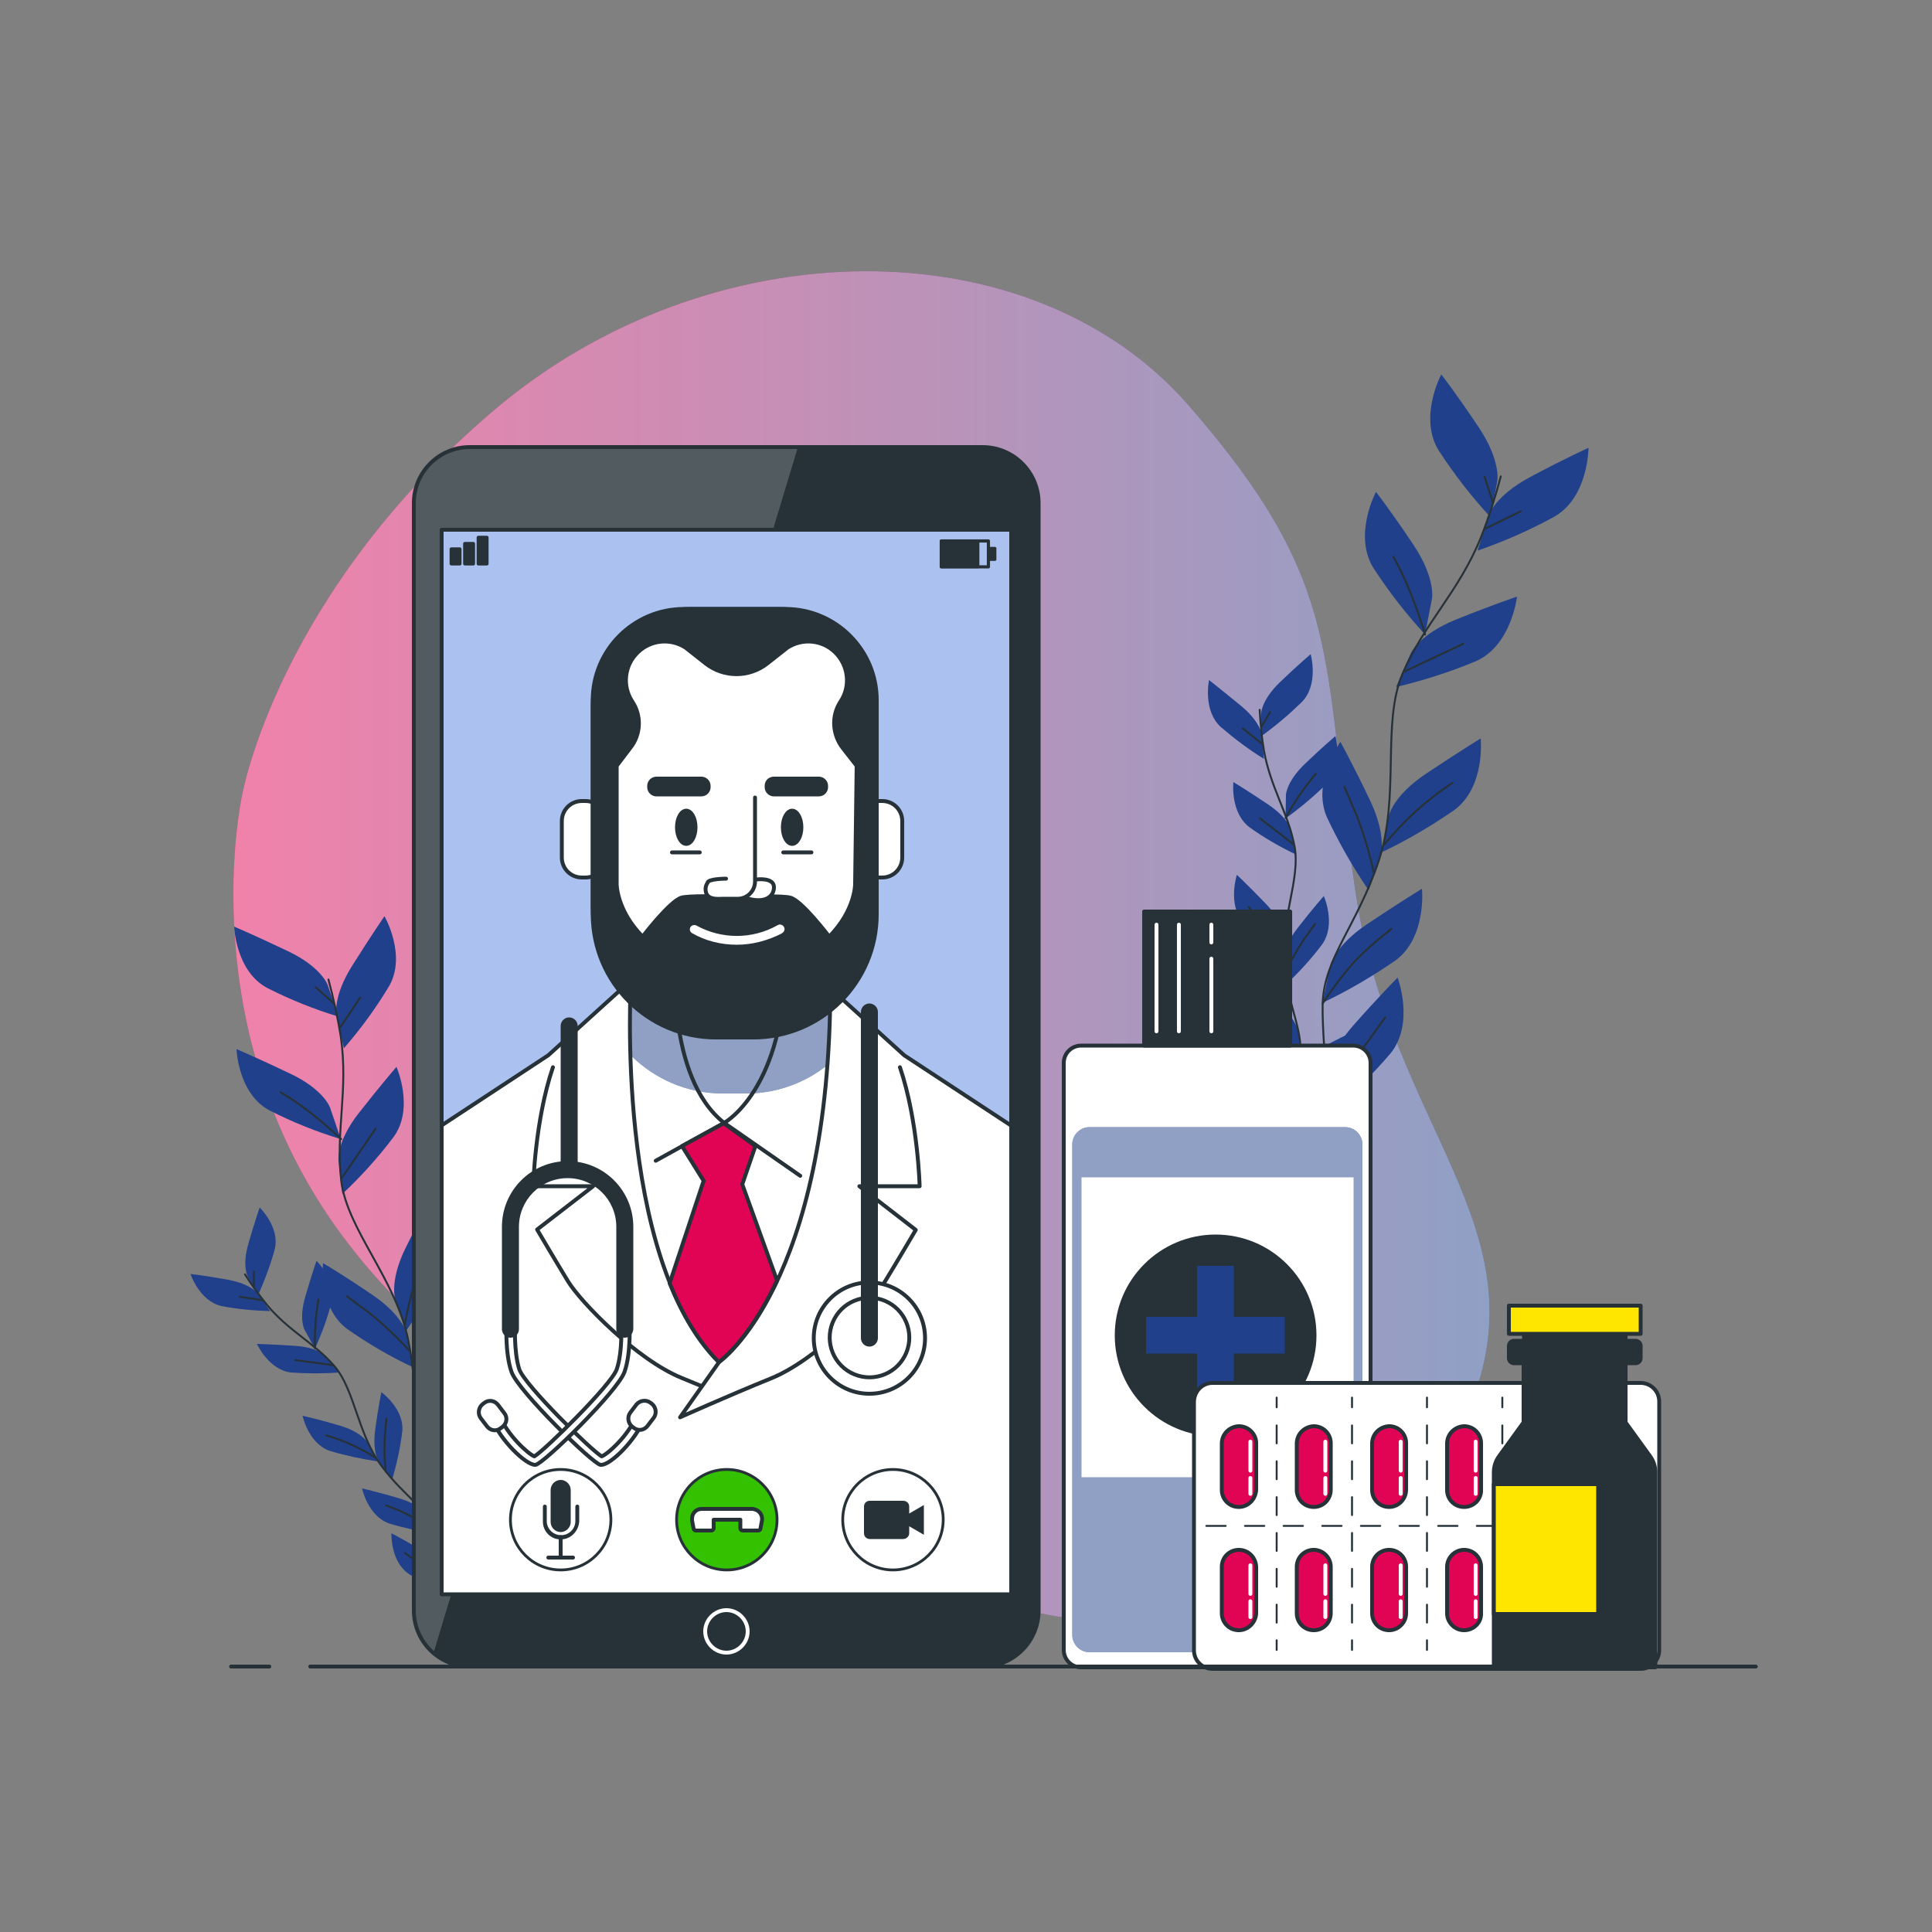 <svg xmlns="http://www.w3.org/2000/svg" xmlns:xlink="http://www.w3.org/1999/xlink" id="Layer_1" x="0px" y="0px" viewBox="0 0 500 500" style="enable-background:new 0 0 500 500;" xml:space="preserve"><rect x="0" y="0" width="500" height="500" fill="#808080" stroke="none"/> <g id="freepik--background-simple--inject-208"> <linearGradient id="SVGID_1_" gradientUnits="userSpaceOnUse" x1="60.407" y1="245.192" x2="385.562" y2="245.192"> <stop offset="0" style="stop-color:#E10454"></stop> <stop offset="1" style="stop-color:#20408B"></stop> </linearGradient> <path style="fill:url(#SVGID_1_);" d="M62.7,205.6c0,0-13.8,61,26.1,114.5s109.1,74.6,164.8,93.2s107.5-2.1,126.7-48.9 s-20.4-72.3-29.5-133.6s-2.3-78.9-43.1-125.8s-124-46.3-179.9,1.2S62.7,205.6,62.7,205.6z"></path> <path style="opacity:0.5;fill:#FFFFFF;enable-background:new ;" d="M62.7,205.6c0,0-13.8,61,26.1,114.5s109.1,74.6,164.8,93.2 s107.5-2.1,126.7-48.9s-20.4-72.3-29.5-133.6s-2.3-78.9-43.1-125.8s-124-46.3-179.9,1.2S62.7,205.6,62.7,205.6z"></path> </g> <g id="freepik--Plants--inject-208"> <path style="fill:#20408B;" d="M387.5,124.5c0,0,1-5.2-4.8-13.9S373,96.9,373,96.9s-6,11.2-0.6,19.8c4,6.1,8.4,11.8,13.3,17.1 L387.5,124.5z"></path> <path style="fill:#20408B;" d="M370.6,154.9c0,0,1-5.2-4.8-13.9s-9.7-13.7-9.7-13.7s-6,11.2-0.6,19.8c4,6.1,8.4,11.8,13.3,17.1 L370.6,154.9z"></path> <path style="fill:#20408B;" d="M385.3,133.3c0,0,1.6-5,10.8-9.9s15-7.5,15-7.5s0,12.7-8.8,17.8c-6.4,3.5-13,6.4-19.9,8.8 L385.3,133.3z"></path> <path style="fill:#20408B;" d="M365.1,169.1c0,0,2.1-4.9,11.8-8.8s15.7-5.9,15.7-5.9s-1.4,12.6-10.6,16.7c-6.7,2.8-13.6,5-20.7,6.7 L365.1,169.1z"></path> <path style="fill:#20408B;" d="M359.4,211.2c0,0,1-5.2,9.7-11s14.1-9.1,14.1-9.1s1.3,12.6-6.9,18.6c-6,4.1-12.2,7.8-18.8,10.9 L359.4,211.2z"></path> <path style="fill:#20408B;" d="M357.3,221.4c0,0,1.7-5-2.8-14.4s-7.6-15-7.6-15s-7.5,10.3-3.5,19.5c3.1,6.6,6.7,12.9,10.8,18.9 L357.3,221.4z"></path> <path style="fill:#20408B;" d="M344.2,250.1c0,0,1-5.2,9.7-11S368,230,368,230s1.3,12.6-6.9,18.6c-6,4.1-12.2,7.8-18.8,10.9 L344.2,250.1z"></path> <path style="fill:#20408B;" d="M343.7,278.4c0,0-0.3-5.3,6.6-13.1s11.4-12.3,11.4-12.3s4.5,11.9-1.9,19.7 c-4.7,5.5-9.9,10.6-15.5,15.3L343.7,278.4z"></path> <path style="fill:none;stroke:#263238;stroke-width:0.5;stroke-linecap:round;stroke-linejoin:round;" d="M388.4,123.3 c-1.4,5.3-3.1,10.6-5.1,15.7c-5.8,14.3-14.8,22.4-20.3,35.3s-0.6,31.7-6.2,48.5s-14.1,25-14.5,36.9c-0.3,11.9,3.7,44.9,3.7,44.9"></path> <line style="fill:none;stroke:#263238;stroke-width:0.5;stroke-linecap:round;stroke-linejoin:round;" x1="384.6" y1="136.7" x2="393.6" y2="132.3"></line> <line style="fill:none;stroke:#263238;stroke-width:0.5;stroke-linecap:round;stroke-linejoin:round;" x1="386.3" y1="129.9" x2="384.2" y2="123.4"></line> <path style="fill:none;stroke:#263238;stroke-width:0.5;stroke-linecap:round;stroke-linejoin:round;" d="M363.5,173.8 c0,0,7.5-3.6,15.2-7.2"></path> <path style="fill:none;stroke:#263238;stroke-width:0.5;stroke-linecap:round;stroke-linejoin:round;" d="M368.8,164.2 c0,0-3.4-11.8-8.2-20.1"></path> <path style="fill:none;stroke:#263238;stroke-width:0.5;stroke-linecap:round;stroke-linejoin:round;" d="M358.2,218.6 c5.1-6.2,11-11.6,17.7-16"></path> <path style="fill:none;stroke:#263238;stroke-width:0.5;stroke-linecap:round;stroke-linejoin:round;" d="M355.5,225.7 c-1.1-5.1-2.6-10-4.5-14.9c-2.7-6.4-3.1-7.2-3.1-7.2"></path> <path style="fill:none;stroke:#263238;stroke-width:0.5;stroke-linecap:round;stroke-linejoin:round;" d="M342.3,259.7 c2.5-3.8,5.2-7.4,8.2-10.8c3-3.1,6.2-5.9,9.6-8.5"></path> <path style="fill:none;stroke:#263238;stroke-width:0.5;stroke-linecap:round;stroke-linejoin:round;" d="M344.3,287.9 c0.4-4,1.8-7.8,4.2-11.1c3.8-4.8,8.2-11,10-13.5"></path> <path style="fill:#20408B;" d="M326.4,184.5c0,0,0.1-3.4,4.9-8s7.9-7.2,7.9-7.2s2.2,7.8-2.3,12.4c-3.3,3.2-6.8,6.2-10.6,8.9 L326.4,184.5z"></path> <path style="fill:#20408B;" d="M332.8,205.7c0,0,0.1-3.4,4.9-8s7.9-7.2,7.9-7.2s2.2,7.8-2.3,12.4c-3.3,3.2-6.8,6.2-10.6,8.9 L332.8,205.7z"></path> <path style="fill:#20408B;" d="M326.6,190.3c0,0-0.3-3.4-5.4-7.6s-8.3-6.7-8.3-6.7s-1.7,7.9,3.1,12.2c3.5,3,7.2,5.8,11.1,8.2 L326.6,190.3z"></path> <path style="fill:#20408B;" d="M334.3,215.2c0,0-0.6-3.3-6.1-7s-9-5.8-9-5.8s-0.9,8,4.3,11.8c3.8,2.7,7.8,5,12,7L334.3,215.2z"></path> <path style="fill:#20408B;" d="M332.2,242.2c0,0,0.1-3.4-4.5-8.2s-7.6-7.6-7.6-7.6s-2.5,7.7,1.7,12.5c3.1,3.4,6.6,6.5,10.2,9.3 L332.2,242.2z"></path> <path style="fill:#20408B;" d="M332.1,248.8c0,0-0.4-3.3,3.7-8.6s6.8-8.3,6.8-8.3s3.3,7.4-0.5,12.6c-2.8,3.7-5.9,7.1-9.3,10.3 L332.1,248.8z"></path> <path style="fill:#20408B;" d="M336.1,276.9c0,0,1-3.2,6.9-6.3s9.6-4.7,9.6-4.7s-0.1,8.1-5.7,11.2c-4.1,2.2-8.3,4-12.7,5.5 L336.1,276.9z"></path> <path style="fill:#20408B;" d="M336.3,268.5c0,0,0.1-3.4-4.5-8.2s-7.6-7.6-7.6-7.6s-2.5,7.7,1.8,12.5c3.1,3.4,6.6,6.5,10.2,9.3 L336.3,268.5z"></path> <path style="fill:#20408B;" d="M332.8,286.2c0,0,0.9-3.2-2.3-9s-5.4-9.2-5.4-9.2s-4.4,6.8-1.5,12.5c2.2,4.1,4.7,8,7.5,11.6 L332.8,286.2z"></path> <path style="fill:none;stroke:#263238;stroke-width:0.5;stroke-linecap:round;stroke-linejoin:round;" d="M326,183.7 c0.2,3.5,0.5,7,1.1,10.5c1.7,9.6,6.2,16,7.9,24.7s-3.9,19.8-2.7,31s5.4,17.5,4,24.9s-8.3,27.4-8.3,27.4"></path> <line style="fill:none;stroke:#263238;stroke-width:0.5;stroke-linecap:round;stroke-linejoin:round;" x1="326.6" y1="192.5" x2="321.6" y2="188.5"></line> <line style="fill:none;stroke:#263238;stroke-width:0.5;stroke-linecap:round;stroke-linejoin:round;" x1="326.5" y1="188" x2="328.7" y2="184.3"></line> <path style="fill:none;stroke:#263238;stroke-width:0.5;stroke-linecap:round;stroke-linejoin:round;" d="M334.6,218.4 c0,0-4.2-3.3-8.5-6.6"></path> <path style="fill:none;stroke:#263238;stroke-width:0.5;stroke-linecap:round;stroke-linejoin:round;" d="M332.7,211.7 c2.2-4,4.8-7.9,7.8-11.4"></path> <path style="fill:none;stroke:#263238;stroke-width:0.5;stroke-linecap:round;stroke-linejoin:round;" d="M331.9,247 c-2.3-4.5-5.3-8.7-8.8-12.3"></path> <path style="fill:none;stroke:#263238;stroke-width:0.5;stroke-linecap:round;stroke-linejoin:round;" d="M332.6,251.8 c1.4-3,3-5.9,4.8-8.6c2.6-3.6,2.9-4.1,2.9-4.1"></path> <path style="fill:none;stroke:#263238;stroke-width:0.5;stroke-linecap:round;stroke-linejoin:round;" d="M334.9,280.3 c2.2-1.9,4.7-3.5,7.2-5c1.6-0.7,3.1-1.6,4.5-2.6"></path> <path style="fill:none;stroke:#263238;stroke-width:0.5;stroke-linecap:round;stroke-linejoin:round;" d="M336.2,274.7 c-1-2.7-2.2-5.3-3.6-7.8c-1.4-2.3-3-4.5-4.8-6.6"></path> <path style="fill:none;stroke:#263238;stroke-width:0.5;stroke-linecap:round;stroke-linejoin:round;" d="M331.1,292 c0.3-2.5-0.1-5.1-1.1-7.5c-1.7-3.5-3.6-8-4.4-9.8"></path> <path style="fill:#20408B;" d="M84.8,254.9c0,0-1.6-4.6-10.2-8.7s-14-6.4-14-6.4s0.4,11.6,8.6,15.9c5.9,3,12.1,5.5,18.4,7.4 L84.8,254.9z"></path> <path style="fill:#20408B;" d="M85.4,286.6c0,0-1.6-4.6-10.2-8.7s-14-6.4-14-6.4s0.4,11.6,8.6,15.9c5.9,3,12.1,5.5,18.4,7.4 L85.4,286.6z"></path> <path style="fill:#20408B;" d="M87.1,262.8c0,0-1.1-4.7,4-12.8s8.4-12.9,8.4-12.9s5.8,10.1,1.2,18.1c-3.4,5.7-7.3,11-11.7,16.1 L87.1,262.8z"></path> <path style="fill:#20408B;" d="M87.6,300.3c0,0-0.6-4.8,5.3-12.3s9.7-11.9,9.7-11.9s4.7,10.6-0.7,18.1c-4,5.3-8.4,10.2-13.3,14.8 L87.6,300.3z"></path> <path style="fill:#20408B;" d="M102.3,336.3c0,0-1.6-4.6,2.6-13.2s7-13.7,7-13.7s6.8,9.4,3.1,17.8c-2.8,6-6.1,11.8-9.9,17.2 L102.3,336.3z"></path> <path style="fill:#20408B;" d="M105.3,345.3c0,0-0.9-4.7-8.8-10.1s-12.9-8.3-12.9-8.3s-1.2,11.5,6.2,17c5.4,3.8,11.2,7.2,17.2,10 L105.3,345.3z"></path> <path style="fill:#20408B;" d="M108.2,374c0,0-1.6-4.6,2.6-13.2s7-13.7,7-13.7s6.8,9.4,3.1,17.8c-2.8,6-6.1,11.8-9.9,17.2 L108.2,374z"></path> <path style="fill:#20408B;" d="M120.8,396.6c0,0-2.7-4-0.8-13.4s3.3-15,3.3-15s9,7.4,7.5,16.5c-1.2,6.5-2.9,12.9-5.2,19.2 L120.8,396.6z"></path> <path style="fill:none;stroke:#263238;stroke-width:0.5;stroke-linecap:round;stroke-linejoin:round;" d="M85,253.5 c1.3,4.9,2.4,9.8,3.2,14.8c2,13.9-1.4,24.5,0.1,37.2s14,25.3,17.3,41.1s0.3,26.3,5.5,35.8s23.5,33.8,23.5,33.8"></path> <line style="fill:none;stroke:#263238;stroke-width:0.5;stroke-linecap:round;stroke-linejoin:round;" x1="88.1" y1="265.8" x2="93.2" y2="258.2"></line> <line style="fill:none;stroke:#263238;stroke-width:0.5;stroke-linecap:round;stroke-linejoin:round;" x1="86.3" y1="259.6" x2="81.7" y2="255.5"></line> <path style="fill:none;stroke:#263238;stroke-width:0.5;stroke-linecap:round;stroke-linejoin:round;" d="M88.5,304.8 c0,0,4.3-6.3,8.7-12.7"></path> <path style="fill:none;stroke:#263238;stroke-width:0.5;stroke-linecap:round;stroke-linejoin:round;" d="M88.3,294.8 c0,0-8.1-7.8-15.7-12.1"></path> <path style="fill:none;stroke:#263238;stroke-width:0.5;stroke-linecap:round;stroke-linejoin:round;" d="M104.8,342.7 c1.2-7.2,3.4-14.2,6.6-20.8"></path> <path style="fill:none;stroke:#263238;stroke-width:0.5;stroke-linecap:round;stroke-linejoin:round;" d="M105.9,349.5 c-3.2-3.5-6.6-6.7-10.3-9.7c-5.1-3.8-5.8-4.3-5.8-4.3"></path> <path style="fill:none;stroke:#263238;stroke-width:0.5;stroke-linecap:round;stroke-linejoin:round;" d="M111.1,382.4 c0.2-4.1,0.7-8.2,1.6-12.3c0.9-3.8,2.2-7.5,3.7-11.1"></path> <path style="fill:none;stroke:#263238;stroke-width:0.5;stroke-linecap:round;stroke-linejoin:round;" d="M125.7,403.8 c-1.5-3.3-2.1-7-1.8-10.7c0.8-5.5,1.4-12.5,1.7-15.3"></path> <path style="fill:#20408B;" d="M64.1,330.3c0,0-1.5-2.7,0.2-8.5c1.7-5.9,2.9-9.3,2.9-9.3s5.3,5.1,3.9,10.8c-1.1,4.1-2.6,8-4.3,11.9 L64.1,330.3z"></path> <path style="fill:#20408B;" d="M78.8,344.1c0,0-1.5-2.7,0.2-8.5s2.9-9.3,2.9-9.3s5.3,5.1,3.9,10.8c-1.1,4.1-2.5,8-4.3,11.9 L78.8,344.1z"></path> <path style="fill:#20408B;" d="M66.8,334.8c0,0-1.8-2.5-7.8-3.6s-9.7-1.5-9.7-1.5s2.3,7,8,8.3c4.1,0.8,8.3,1.2,12.6,1.3L66.8,334.8 z"></path> <path style="fill:#20408B;" d="M84.4,351c0,0-2-2.3-8.1-2.7s-9.8-0.5-9.8-0.5s3,6.7,8.8,7.4c4.2,0.3,8.4,0.3,12.6,0L84.4,351z"></path> <path style="fill:#20408B;" d="M95.1,373.3c0,0-1.5-2.7-7.3-4.4s-9.5-2.5-9.5-2.5s1.5,7.2,7.1,9.1c4,1.2,8.2,2.1,12.3,2.7 L95.1,373.3z"></path> <path style="fill:#20408B;" d="M98.1,378.5c0,0-1.8-2.5-1-8.5s1.6-9.7,1.6-9.7s6,4.3,5.4,10.2c-0.5,4.2-1.4,8.3-2.6,12.4 L98.1,378.5z"></path> <path style="fill:#20408B;" d="M114.1,398.8c0,0-0.7-3,2.6-8.1s5.4-8.1,5.4-8.1s3.6,6.4,0.7,11.5c-2.2,3.6-4.7,7-7.5,10.2 L114.1,398.8z"></path> <path style="fill:#20408B;" d="M110.4,392.1c0,0-1.5-2.7-7.3-4.4s-9.4-2.5-9.4-2.5s1.5,7.2,7.1,9.1c4,1.2,8.2,2.1,12.3,2.7 L110.4,392.1z"></path> <path style="fill:#20408B;" d="M115.8,407.7c0,0-0.8-3-6-6.1s-8.5-4.8-8.5-4.8s-0.3,7.4,4.6,10.6c3.6,2.2,7.4,4.1,11.3,5.7 L115.8,407.7z"></path> <path style="fill:none;stroke:#263238;stroke-width:0.5;stroke-linecap:round;stroke-linejoin:round;" d="M63.4,329.8 c1.7,2.7,3.6,5.3,5.6,7.8c5.7,6.9,12.2,9.8,17.5,15.9s6,17.4,12.1,25.7s12.3,11.3,14.6,17.8s6,25.5,6,25.5"></path> <line style="fill:none;stroke:#263238;stroke-width:0.5;stroke-linecap:round;stroke-linejoin:round;" x1="67.9" y1="336.5" x2="62.1" y2="335.6"></line> <line style="fill:none;stroke:#263238;stroke-width:0.5;stroke-linecap:round;stroke-linejoin:round;" x1="65.7" y1="333" x2="65.7" y2="329.1"></line> <path style="fill:none;stroke:#263238;stroke-width:0.5;stroke-linecap:round;stroke-linejoin:round;" d="M86.1,353.3 c0,0-4.8-0.7-9.7-1.3"></path> <path style="fill:none;stroke:#263238;stroke-width:0.5;stroke-linecap:round;stroke-linejoin:round;" d="M81.5,348.9 c-0.1-4.2,0.2-8.4,0.9-12.6"></path> <path style="fill:none;stroke:#263238;stroke-width:0.5;stroke-linecap:round;stroke-linejoin:round;" d="M97.1,377.2 c-3.9-2.5-8.2-4.4-12.6-5.7"></path> <path style="fill:none;stroke:#263238;stroke-width:0.5;stroke-linecap:round;stroke-linejoin:round;" d="M99.8,380.6 c-0.3-3-0.4-6-0.2-9c0.4-4,0.4-4.5,0.4-4.5"></path> <path style="fill:none;stroke:#263238;stroke-width:0.5;stroke-linecap:round;stroke-linejoin:round;" d="M114.7,402.1 c0.9-2.5,2-4.9,3.3-7.3c0.9-1.3,1.7-2.7,2.4-4.2"></path> <path style="fill:none;stroke:#263238;stroke-width:0.5;stroke-linecap:round;stroke-linejoin:round;" d="M113.2,397.1 c-2-1.7-4.2-3.2-6.5-4.5c-2.2-1.2-4.5-2.2-6.8-3"></path> <path style="fill:none;stroke:#263238;stroke-width:0.5;stroke-linecap:round;stroke-linejoin:round;" d="M117.1,413 c-0.9-2.2-2.4-4-4.3-5.4c-2.9-2-6.5-4.6-8-5.7"></path> </g> <g id="freepik--Bottle--inject-208"> <path style="fill:#FFFFFF;stroke:#263238;stroke-width:1.01;stroke-linecap:round;stroke-linejoin:round;" d="M279.8,270.6h70.4 c2.5,0,4.5,2,4.5,4.5V427c0,2.5-2,4.5-4.5,4.5h-70.4c-2.5,0-4.5-2-4.5-4.5V275.1C275.3,272.6,277.3,270.6,279.8,270.6z"></path> <path style="fill:#20408B;" d="M282,291.7h66.1c2.5,0,4.5,2,4.5,4.5v126.9c0,2.5-2,4.5-4.5,4.5H282c-2.5,0-4.5-2-4.5-4.5V296.2 C277.5,293.7,279.5,291.7,282,291.7z"></path> <path style="opacity:0.5;fill:#FFFFFF;enable-background:new ;" d="M282,291.7h66.1c2.5,0,4.5,2,4.5,4.5v126.9 c0,2.5-2,4.5-4.5,4.5H282c-2.5,0-4.5-2-4.5-4.5V296.2C277.5,293.7,279.5,291.7,282,291.7z"></path> <rect x="296.1" y="235.9" style="fill:#263238;stroke:#263238;stroke-width:1.01;stroke-linecap:round;stroke-linejoin:round;" width="37.8" height="34.7"></rect> <line style="fill:none;stroke:#FFFFFF;stroke-width:1.01;stroke-linecap:round;stroke-linejoin:round;" x1="299.3" y1="239.3" x2="299.3" y2="266.9"></line> <line style="fill:none;stroke:#FFFFFF;stroke-width:1.01;stroke-linecap:round;stroke-linejoin:round;" x1="305.1" y1="239.3" x2="305.1" y2="266.9"></line> <line style="fill:none;stroke:#FFFFFF;stroke-width:1.01;stroke-linecap:round;stroke-linejoin:round;" x1="313.5" y1="248.1" x2="313.5" y2="266.9"></line> <line style="fill:none;stroke:#FFFFFF;stroke-width:1.01;stroke-linecap:round;stroke-linejoin:round;" x1="313.5" y1="239.3" x2="313.5" y2="243.9"></line> <rect x="279.9" y="304.7" style="fill:#FFFFFF;" width="70.4" height="77.6"></rect> <circle style="fill:#263238;" cx="314.6" cy="345.6" r="26.1"></circle> <rect x="309.8" y="327.6" style="fill:#20408B;" width="9.5" height="35.9"></rect> <rect x="296.6" y="340.8" style="fill:#20408B;" width="35.9" height="9.5"></rect> </g> <g id="freepik--Pills--inject-208"> <path style="fill:#FFFFFF;stroke:#263238;stroke-linecap:round;stroke-linejoin:round;" d="M313.8,357.9h110.8 c2.6,0,4.8,2.1,4.8,4.8v64.4c0,2.6-2.1,4.8-4.8,4.8H313.8c-2.6,0-4.8-2.1-4.8-4.8v-64.4C309.1,360,311.2,357.9,313.8,357.9z"></path> <path style="fill:#E10454;stroke:#263238;stroke-width:1.01;stroke-linecap:round;stroke-linejoin:round;" d="M320.6,390L320.6,390 c-2.5,0-4.4-2-4.4-4.4l0,0v-12c0-2.5,2-4.4,4.4-4.5c0,0,0,0,0,0l0,0c2.5,0,4.5,2,4.5,4.4v0v12C325,388,323,390,320.6,390 C320.6,390,320.6,390,320.6,390z"></path> <line style="fill:none;stroke:#FFFFFF;stroke-width:1.01;stroke-linecap:round;stroke-linejoin:round;" x1="323.6" y1="373.1" x2="323.6" y2="380.6"></line> <line style="fill:none;stroke:#FFFFFF;stroke-width:1.01;stroke-linecap:round;stroke-linejoin:round;" x1="323.6" y1="382.5" x2="323.6" y2="386.6"></line> <path style="fill:#E10454;stroke:#263238;stroke-width:1.01;stroke-linecap:round;stroke-linejoin:round;" d="M340,390L340,390 c-2.5,0-4.4-2-4.4-4.4l0,0v-12c0-2.5,2-4.4,4.4-4.5c0,0,0,0,0,0l0,0c2.5,0,4.4,2,4.4,4.4c0,0,0,0,0,0v12 C344.4,388,342.5,390,340,390L340,390z"></path> <line style="fill:none;stroke:#FFFFFF;stroke-width:1.01;stroke-linecap:round;stroke-linejoin:round;" x1="343" y1="373.1" x2="343" y2="380.6"></line> <line style="fill:none;stroke:#FFFFFF;stroke-width:1.01;stroke-linecap:round;stroke-linejoin:round;" x1="343" y1="382.5" x2="343" y2="386.6"></line> <path style="fill:#E10454;stroke:#263238;stroke-width:1.01;stroke-linecap:round;stroke-linejoin:round;" d="M359.5,390L359.5,390 c-2.5,0-4.4-2-4.4-4.4l0,0v-12c0-2.5,2-4.4,4.4-4.5c0,0,0,0,0,0l0,0c2.5,0,4.4,2,4.4,4.4c0,0,0,0,0,0v12 C363.9,388,361.9,390,359.5,390L359.5,390z"></path> <line style="fill:none;stroke:#FFFFFF;stroke-width:1.01;stroke-linecap:round;stroke-linejoin:round;" x1="362.5" y1="373.1" x2="362.5" y2="380.6"></line> <line style="fill:none;stroke:#FFFFFF;stroke-width:1.01;stroke-linecap:round;stroke-linejoin:round;" x1="362.5" y1="382.5" x2="362.5" y2="386.6"></line> <path style="fill:#E10454;stroke:#263238;stroke-width:1.01;stroke-linecap:round;stroke-linejoin:round;" d="M378.9,390L378.9,390 c-2.5,0-4.4-2-4.4-4.4l0,0v-12c0-2.5,2-4.4,4.4-4.5c0,0,0,0,0,0l0,0c2.5,0,4.4,2,4.4,4.4c0,0,0,0,0,0v12 C383.4,388,381.4,390,378.9,390L378.9,390z"></path> <line style="fill:none;stroke:#FFFFFF;stroke-width:1.01;stroke-linecap:round;stroke-linejoin:round;" x1="381.9" y1="373.1" x2="381.9" y2="380.6"></line> <line style="fill:none;stroke:#FFFFFF;stroke-width:1.01;stroke-linecap:round;stroke-linejoin:round;" x1="381.9" y1="382.5" x2="381.9" y2="386.6"></line> <path style="fill:#E10454;stroke:#263238;stroke-width:1.01;stroke-linecap:round;stroke-linejoin:round;" d="M398.4,390L398.4,390 c-2.5,0-4.4-2-4.5-4.4c0,0,0,0,0,0v-12c0-2.5,2-4.5,4.4-4.5h0l0,0c2.5,0,4.4,2,4.4,4.4c0,0,0,0,0,0v12 C402.8,388,400.8,390,398.4,390L398.4,390z"></path> <line style="fill:none;stroke:#FFFFFF;stroke-width:1.01;stroke-linecap:round;stroke-linejoin:round;" x1="401.4" y1="373.1" x2="401.4" y2="380.6"></line> <line style="fill:none;stroke:#FFFFFF;stroke-width:1.01;stroke-linecap:round;stroke-linejoin:round;" x1="401.4" y1="382.5" x2="401.4" y2="386.6"></line> <path style="fill:#E10454;stroke:#263238;stroke-width:1.01;stroke-linecap:round;stroke-linejoin:round;" d="M417.8,390L417.8,390 c-2.5,0-4.4-2-4.4-4.4l0,0v-12c0-2.5,2-4.4,4.4-4.5c0,0,0,0,0,0l0,0c2.5,0,4.4,2,4.4,4.4c0,0,0,0,0,0v12 C422.3,388,420.3,390,417.8,390L417.8,390z"></path> <line style="fill:none;stroke:#FFFFFF;stroke-width:1.01;stroke-linecap:round;stroke-linejoin:round;" x1="420.8" y1="373.1" x2="420.8" y2="380.6"></line> <line style="fill:none;stroke:#FFFFFF;stroke-width:1.01;stroke-linecap:round;stroke-linejoin:round;" x1="420.8" y1="382.5" x2="420.8" y2="386.6"></line> <path style="fill:#E10454;stroke:#263238;stroke-width:1.01;stroke-linecap:round;stroke-linejoin:round;" d="M320.6,421.9 L320.6,421.9c-2.5,0-4.4-2-4.4-4.4l0,0v-12c0-2.5,2-4.4,4.4-4.4l0,0l0,0c2.5,0,4.4,2,4.5,4.4c0,0,0,0,0,0v12 C325,419.9,323,421.9,320.6,421.9C320.6,421.9,320.6,421.9,320.6,421.9z"></path> <line style="fill:none;stroke:#FFFFFF;stroke-width:1.01;stroke-linecap:round;stroke-linejoin:round;" x1="323.6" y1="405.1" x2="323.6" y2="412.5"></line> <line style="fill:none;stroke:#FFFFFF;stroke-width:1.01;stroke-linecap:round;stroke-linejoin:round;" x1="323.6" y1="414.4" x2="323.6" y2="418.5"></line> <path style="fill:#E10454;stroke:#263238;stroke-width:1.01;stroke-linecap:round;stroke-linejoin:round;" d="M340,421.9L340,421.9 c-2.5,0-4.4-2-4.4-4.4l0,0v-12c0-2.5,2-4.4,4.4-4.4l0,0l0,0c2.4,0,4.4,2,4.4,4.4c0,0,0,0,0,0v12C344.4,419.9,342.5,421.9,340,421.9 C340,421.9,340,421.9,340,421.9z"></path> <line style="fill:none;stroke:#FFFFFF;stroke-width:1.01;stroke-linecap:round;stroke-linejoin:round;" x1="343" y1="405.1" x2="343" y2="412.5"></line> <line style="fill:none;stroke:#FFFFFF;stroke-width:1.01;stroke-linecap:round;stroke-linejoin:round;" x1="343" y1="414.4" x2="343" y2="418.5"></line> <path style="fill:#E10454;stroke:#263238;stroke-width:1.01;stroke-linecap:round;stroke-linejoin:round;" d="M359.5,421.9 L359.5,421.9c-2.5,0-4.4-2-4.4-4.4l0,0v-12c0-2.5,2-4.4,4.4-4.4l0,0l0,0c2.5,0,4.4,2,4.4,4.4l0,0v12 C363.9,419.9,361.9,421.9,359.5,421.9L359.5,421.9z"></path> <line style="fill:none;stroke:#FFFFFF;stroke-width:1.01;stroke-linecap:round;stroke-linejoin:round;" x1="362.5" y1="405.1" x2="362.5" y2="412.5"></line> <line style="fill:none;stroke:#FFFFFF;stroke-width:1.01;stroke-linecap:round;stroke-linejoin:round;" x1="362.5" y1="414.4" x2="362.5" y2="418.5"></line> <path style="fill:#E10454;stroke:#263238;stroke-width:1.01;stroke-linecap:round;stroke-linejoin:round;" d="M378.9,421.9 L378.9,421.9c-2.4,0-4.4-2-4.4-4.4c0,0,0,0,0,0v-12c0-2.4,2-4.4,4.4-4.4c0,0,0,0,0,0l0,0c2.5,0,4.4,2,4.4,4.4l0,0v12 C383.4,419.9,381.4,421.9,378.9,421.9L378.9,421.9z"></path> <line style="fill:none;stroke:#FFFFFF;stroke-width:1.01;stroke-linecap:round;stroke-linejoin:round;" x1="381.9" y1="405.1" x2="381.9" y2="412.5"></line> <line style="fill:none;stroke:#FFFFFF;stroke-width:1.01;stroke-linecap:round;stroke-linejoin:round;" x1="381.9" y1="414.4" x2="381.9" y2="418.5"></line> <path style="fill:#E10454;stroke:#263238;stroke-width:1.01;stroke-linecap:round;stroke-linejoin:round;" d="M398.4,421.9 L398.4,421.9c-2.5,0-4.4-2-4.5-4.4c0,0,0,0,0,0v-12c0-2.5,2-4.4,4.4-4.4c0,0,0,0,0,0l0,0c2.5,0,4.4,2,4.4,4.4l0,0v12 C402.8,419.9,400.8,421.9,398.4,421.9L398.4,421.9z"></path> <line style="fill:none;stroke:#FFFFFF;stroke-width:1.01;stroke-linecap:round;stroke-linejoin:round;" x1="401.4" y1="405.1" x2="401.4" y2="412.5"></line> <line style="fill:none;stroke:#FFFFFF;stroke-width:1.01;stroke-linecap:round;stroke-linejoin:round;" x1="401.4" y1="414.4" x2="401.4" y2="418.5"></line> <path style="fill:#E10454;stroke:#263238;stroke-width:1.01;stroke-linecap:round;stroke-linejoin:round;" d="M417.8,421.9 L417.8,421.9c-2.5,0-4.4-2-4.4-4.4l0,0v-12c0-2.5,2-4.4,4.4-4.4l0,0l0,0c2.4,0,4.4,2,4.4,4.4c0,0,0,0,0,0v12 C422.3,419.9,420.3,421.9,417.8,421.9C417.8,421.9,417.8,421.9,417.8,421.9z"></path> <line style="fill:none;stroke:#FFFFFF;stroke-width:1.01;stroke-linecap:round;stroke-linejoin:round;" x1="420.8" y1="405.1" x2="420.8" y2="412.5"></line> <line style="fill:none;stroke:#FFFFFF;stroke-width:1.01;stroke-linecap:round;stroke-linejoin:round;" x1="420.8" y1="414.4" x2="420.8" y2="418.5"></line> <line style="fill:none;stroke:#263238;stroke-width:0.5;stroke-linecap:round;stroke-linejoin:round;" x1="330.4" y1="361.7" x2="330.4" y2="364.2"></line> <line style="fill:none;stroke:#263238;stroke-width:0.5;stroke-linecap:round;stroke-linejoin:round;stroke-dasharray:4.639,4.639;" x1="330.4" y1="368.9" x2="330.4" y2="422.2"></line> <line style="fill:none;stroke:#263238;stroke-width:0.5;stroke-linecap:round;stroke-linejoin:round;" x1="330.4" y1="424.5" x2="330.4" y2="427"></line> <line style="fill:none;stroke:#263238;stroke-width:0.5;stroke-linecap:round;stroke-linejoin:round;" x1="349.9" y1="361.7" x2="349.9" y2="364.2"></line> <line style="fill:none;stroke:#263238;stroke-width:0.5;stroke-linecap:round;stroke-linejoin:round;stroke-dasharray:4.639,4.639;" x1="349.9" y1="368.9" x2="349.9" y2="422.2"></line> <line style="fill:none;stroke:#263238;stroke-width:0.5;stroke-linecap:round;stroke-linejoin:round;" x1="349.9" y1="424.5" x2="349.9" y2="427"></line> <line style="fill:none;stroke:#263238;stroke-width:0.5;stroke-linecap:round;stroke-linejoin:round;" x1="369.3" y1="361.7" x2="369.3" y2="364.2"></line> <line style="fill:none;stroke:#263238;stroke-width:0.5;stroke-linecap:round;stroke-linejoin:round;stroke-dasharray:4.639,4.639;" x1="369.3" y1="368.9" x2="369.3" y2="422.2"></line> <line style="fill:none;stroke:#263238;stroke-width:0.5;stroke-linecap:round;stroke-linejoin:round;" x1="369.3" y1="424.5" x2="369.3" y2="427"></line> <line style="fill:none;stroke:#263238;stroke-width:0.5;stroke-linecap:round;stroke-linejoin:round;" x1="388.8" y1="361.7" x2="388.8" y2="364.2"></line> <line style="fill:none;stroke:#263238;stroke-width:0.5;stroke-linecap:round;stroke-linejoin:round;stroke-dasharray:4.639,4.639;" x1="388.8" y1="368.9" x2="388.8" y2="422.2"></line> <line style="fill:none;stroke:#263238;stroke-width:0.5;stroke-linecap:round;stroke-linejoin:round;" x1="388.8" y1="424.5" x2="388.8" y2="427"></line> <line style="fill:none;stroke:#263238;stroke-width:0.5;stroke-linecap:round;stroke-linejoin:round;" x1="408.2" y1="361.7" x2="408.2" y2="364.2"></line> <line style="fill:none;stroke:#263238;stroke-width:0.5;stroke-linecap:round;stroke-linejoin:round;stroke-dasharray:4.639,4.639;" x1="408.2" y1="368.9" x2="408.2" y2="422.2"></line> <line style="fill:none;stroke:#263238;stroke-width:0.5;stroke-linecap:round;stroke-linejoin:round;" x1="408.2" y1="424.5" x2="408.2" y2="427"></line> <line style="fill:none;stroke:#263238;stroke-width:0.5;stroke-linecap:round;stroke-linejoin:round;stroke-dasharray:5;" x1="312.2" y1="394.9" x2="425.7" y2="394.9"></line> </g> <g id="freepik--Ampoule--inject-208"> <path style="fill:#263238;stroke:#263238;stroke-width:1.01;stroke-linecap:round;stroke-linejoin:round;" d="M420.7,368.1v-16.3 h-26.4v16.3l-6.3,8.7c-0.9,1.2-1.4,2.7-1.4,4.2v50.5h41.8V381c0-1.5-0.5-3-1.4-4.2L420.7,368.1z"></path> <rect x="394.4" y="344.3" style="fill:#263238;stroke:#263238;stroke-width:1.01;stroke-linecap:round;stroke-linejoin:round;" width="26.3" height="2.8"></rect> <rect x="390.5" y="337.9" style="fill:#FFE600;stroke:#263238;stroke-width:1.01;stroke-linecap:round;stroke-linejoin:round;" width="34.1" height="7.3"></rect> <path style="fill:#263238;stroke:#263238;stroke-width:1.01;stroke-linecap:round;stroke-linejoin:round;" d="M391.8,347h31.5 c0.7,0,1.3,0.6,1.3,1.3v3.2c0,0.7-0.6,1.3-1.3,1.3h-31.5c-0.7,0-1.3-0.6-1.3-1.3v-3.2C390.5,347.6,391.1,347,391.8,347z"></path> <rect x="386.6" y="384.1" style="fill:#FFE600;stroke:#263238;stroke-width:1.01;stroke-linecap:round;stroke-linejoin:round;" width="27" height="33.6"></rect> </g> <g id="freepik--Device--inject-208"> <path style="fill:#263238;" d="M121.6,115.7h132.7c8,0,14.5,6.5,14.5,14.5v286.6c0,8-6.5,14.5-14.5,14.5H121.6 c-8,0-14.5-6.5-14.5-14.5V130.2C107.1,122.2,113.6,115.7,121.6,115.7z"></path> <g> <defs> <path id="SVGID_2_" d="M121.6,115.7h132.7c8,0,14.5,6.5,14.5,14.5v286.6c0,8-6.5,14.5-14.5,14.5H121.6c-8,0-14.5-6.5-14.5-14.5 V130.2C107.1,122.2,113.6,115.7,121.6,115.7z"></path> </defs> <clipPath id="SVGID_3_"> <use xlink:href="#SVGID_2_" style="overflow:visible;"></use> </clipPath> <g style="clip-path:url(#SVGID_3_);"> <path style="opacity:0.2;fill:#FFFFFF;enable-background:new ;" d="M121,115.7c-7.7,0-13.9,6.2-13.9,13.9v287.8 c0,4.1,1.8,8,5,10.7l94.4-312.4L121,115.7z"></path> <path style="fill:none;stroke:#FFFFFF;stroke-linecap:round;stroke-linejoin:round;" d="M193.5,422.2c0-3-2.5-5.5-5.5-5.5 s-5.5,2.5-5.5,5.5s2.5,5.5,5.5,5.5S193.5,425.2,193.5,422.2L193.5,422.2z"></path> </g> </g> <path style="fill:none;stroke:#263238;stroke-linecap:round;stroke-linejoin:round;" d="M121.6,115.7h132.7c8,0,14.5,6.5,14.5,14.5 v286.6c0,8-6.5,14.5-14.5,14.5H121.6c-8,0-14.5-6.5-14.5-14.5V130.2C107.1,122.2,113.6,115.7,121.6,115.7z"></path> <rect x="114.3" y="137.1" style="fill:#ABC1EF;" width="147.4" height="275.5"></rect> <g> <defs> <rect id="SVGID_4_" x="114.3" y="137.1" width="147.4" height="275.5"></rect> </defs> <clipPath id="SVGID_5_"> <use xlink:href="#SVGID_4_" style="overflow:visible;"></use> </clipPath> <g style="clip-path:url(#SVGID_5_);"> <polygon style="fill:#FFFFFF;stroke:#263238;stroke-width:1.01;stroke-linecap:round;stroke-linejoin:round;" points="234,273.1 210.6,251.9 188,252.3 165.3,251.9 141.9,273.1 86.7,309.4 86.7,416.8 185,416.8 190.9,416.8 289.2,416.8 289.2,309.4 "></polygon> <path style="fill:none;stroke:#263238;stroke-width:1.01;stroke-linecap:round;stroke-linejoin:round;" d="M186.1,352.5 L176,366.8c0,0,12-5.4,23.6-10.1s26.1-19.6,29.4-25s8-13.4,8-13.4L222.4,307H238c0,0-0.4-17-5.1-30.8"></path> <path style="fill:none;stroke:#263238;stroke-width:1.01;stroke-linecap:round;stroke-linejoin:round;" d="M181.5,358.7 c-1.7-0.7-3.4-1.4-5.1-2.1c-11.6-4.7-26.1-19.6-29.4-25s-8-13.4-8-13.4l14.5-11.2H138c0,0,0.4-17,5.1-30.8"></path> <path style="fill:#FFFFFF;" d="M163.3,253.6c0,0-4.5,71.6,22.8,98.9c0,0,28.8-19.8,28.8-98.1L163.3,253.6z"></path> <g> <defs> <path id="SVGID_6_" d="M163.3,253.6c0,0-4.5,71.6,22.8,98.9c0,0,28.8-19.8,28.8-98.1L163.3,253.6z"></path> </defs> <clipPath id="SVGID_7_"> <use xlink:href="#SVGID_6_" style="overflow:visible;"></use> </clipPath> <g style="clip-path:url(#SVGID_7_);"> <path style="fill:#20408B;" d="M178.5,172.1h23.2c13.9,0,25.1,11.2,25.1,25.1v52.1c0,18.6-15.1,33.7-33.7,33.7l0,0h-6 c-18.6,0-33.7-15.1-33.7-33.7v-52.1C153.5,183.3,164.7,172.1,178.5,172.1L178.5,172.1z"></path> <path style="opacity:0.5;fill:#FFFFFF;enable-background:new ;" d="M178.5,172.1h23.2c13.9,0,25.1,11.2,25.1,25.1v52.1 c0,18.6-15.1,33.7-33.7,33.7l0,0h-6c-18.6,0-33.7-15.1-33.7-33.7v-52.1C153.5,183.3,164.7,172.1,178.5,172.1L178.5,172.1z"></path> </g> </g> <path style="fill:none;stroke:#263238;stroke-width:1.01;stroke-linecap:round;stroke-linejoin:round;" d="M163.3,253.6 c0,0-4.5,71.6,22.8,98.9c0,0,28.8-19.8,28.8-98.1L163.3,253.6z"></path> <path style="fill:none;stroke:#263238;stroke-width:1.01;stroke-linecap:round;stroke-linejoin:round;" d="M174.8,247.4 c0,0-2.5,31.3,12.6,43.2c0,0,15.9-8.6,15.9-42.8L174.8,247.4z"></path> <polyline style="fill:none;stroke:#263238;stroke-width:1.01;stroke-linecap:round;stroke-linejoin:round;" points="169.7,300.4 187.4,290.6 207.1,304.3 "></polyline> <path style="fill:#E10454;stroke:#263238;stroke-width:1.01;stroke-linecap:round;stroke-linejoin:round;" d="M192.1,306.5 l3.4-9.9l-8.2-5.9l-10.8,5.9l5.6,9l-8.8,26.5c3.2,7.9,7.3,15,12.7,20.4c0,0,7.7-5.3,15.1-21.1L192.1,306.5z"></path> <circle style="fill:#FFFFFF;stroke:#263238;stroke-width:1.01;stroke-linecap:round;stroke-linejoin:round;" cx="225" cy="346.3" r="14.4"></circle> <ellipse transform="matrix(0.38 -0.925 0.925 0.38 -180.8 422.685)" style="fill:#FFFFFF;stroke:#263238;stroke-width:1.01;stroke-linecap:round;stroke-linejoin:round;" cx="225" cy="346.3" rx="10.3" ry="10.3"></ellipse> <path style="fill:#263238;" d="M225,348.5c-1.2,0-2.2-1-2.2-2.2l0,0v-84.4c0-1.2,1-2.2,2.2-2.2c1.2,0,2.2,1,2.2,2.2v84.4 C227.2,347.5,226.2,348.5,225,348.5C225,348.5,225,348.5,225,348.5z"></path> <path style="fill:#FFFFFF;stroke:#263238;stroke-width:1.01;stroke-linecap:round;stroke-linejoin:round;" d="M155.6,379.1h-0.2 c-2-0.3-21.2-19-23-24s-1.3-13-1.3-13.3c0-0.6,0.6-1.1,1.2-1c0.6,0,1.1,0.6,1,1.2l0,0c0,0.1-0.4,7.9,1.1,12.4 c1.5,4.2,18.6,20.9,21.3,22.5c1.5-0.5,7-5.4,9-10.5c0.2-0.6,0.9-0.8,1.4-0.6c0.6,0.2,0.8,0.9,0.6,1.4 C164.6,372.6,158.1,379.1,155.6,379.1z"></path> <path style="fill:#FFFFFF;stroke:#263238;stroke-width:1.01;stroke-linecap:round;stroke-linejoin:round;" d="M138.5,379.1 c-2.5,0-9.1-6.5-11.2-11.9c-0.2-0.6,0.1-1.2,0.6-1.4c0.6-0.2,1.2,0.1,1.4,0.6c2,5,7.5,10,9,10.5c2.7-1.6,19.8-18.4,21.3-22.5 c1.6-4.6,1.2-12.4,1.1-12.4c0-0.6,0.4-1.1,1-1.2c0.6,0,1.1,0.4,1.2,1c0,0.3,0.5,8.3-1.3,13.3s-20.9,23.7-23,24L138.5,379.1z"></path> <path style="fill:#263238;" d="M147.3,304.5c-1.2,0-2.2-1-2.2-2.2v-36.8c0-1.2,1-2.2,2.2-2.2c1.2,0,2.2,1,2.2,2.2v36.8 C149.5,303.5,148.5,304.5,147.3,304.5C147.3,304.5,147.3,304.5,147.3,304.5z"></path> <path style="fill:#263238;" d="M161.7,346.2c-1.2,0-2.2-1-2.2-2.2v-26.5c0-7-5.7-12.6-12.6-12.6c-7,0-12.6,5.7-12.6,12.6V344 c0,1.2-1,2.2-2.2,2.2c-1.2,0-2.2-1-2.2-2.2v-26.5c0-9.4,7.6-17,17-17s17,7.6,17,17V344C163.8,345.2,162.9,346.2,161.7,346.2z"></path> <path style="fill:#FFFFFF;stroke:#263238;stroke-width:1.01;stroke-linecap:round;stroke-linejoin:round;" d="M124.9,363.4 l0.4-0.3c1.1-0.9,2.7-0.7,3.6,0.5l1.6,2.1c0.9,1.1,0.7,2.7-0.5,3.6l-0.4,0.3c-1.1,0.9-2.7,0.7-3.6-0.5l-1.6-2.1 C123.6,365.9,123.8,364.3,124.9,363.4z"></path> <path style="fill:#FFFFFF;stroke:#263238;stroke-width:1.01;stroke-linecap:round;stroke-linejoin:round;" d="M164,369.5 l-0.4-0.3c-1.1-0.9-1.3-2.5-0.5-3.6l1.6-2.1c0.9-1.1,2.5-1.3,3.6-0.5l0.4,0.3c1.1,0.9,1.3,2.5,0.5,3.6l-1.6,2.1 C166.7,370.2,165.1,370.4,164,369.5z"></path> <path style="fill:#FFFFFF;stroke:#263238;stroke-width:1.01;stroke-linecap:round;stroke-linejoin:round;" d="M150.6,207.3h0.9 c2.9,0,5.2,2.3,5.2,5.2v9.4c0,2.9-2.3,5.2-5.2,5.2h-0.9c-2.9,0-5.2-2.3-5.2-5.2v-9.4C145.4,209.6,147.7,207.3,150.6,207.3z"></path> <path style="fill:#FFFFFF;stroke:#263238;stroke-width:1.01;stroke-linecap:round;stroke-linejoin:round;" d="M227.4,207.3h0.9 c2.9,0,5.2,2.3,5.2,5.2v9.4c0,2.9-2.3,5.2-5.2,5.2h-0.9c-2.9,0-5.2-2.3-5.2-5.2v-9.4C222.2,209.6,224.5,207.3,227.4,207.3z"></path> <path style="fill:#FFFFFF;stroke:#263238;stroke-width:1.01;stroke-linecap:round;stroke-linejoin:round;" d="M178.5,157.6h23.2 c13.9,0,25.1,11.2,25.1,25.1v52.1c0,18.6-15.1,33.7-33.7,33.7h0h-6c-18.6,0-33.7-15.1-33.7-33.7v-52.1 C153.4,168.9,164.7,157.7,178.5,157.6z"></path> <path style="fill:#263238;stroke:#263238;stroke-width:1.01;stroke-linecap:round;stroke-linejoin:round;" d="M169.9,201.5h11.6 c1,0,1.9,0.8,1.9,1.9v0.3c0,1-0.8,1.9-1.9,1.9h-11.6c-1,0-1.9-0.8-1.9-1.9v-0.3C168,202.3,168.9,201.5,169.9,201.5z"></path> <path style="fill:#263238;stroke:#263238;stroke-width:1.01;stroke-linecap:round;stroke-linejoin:round;" d="M200.3,201.5h11.6 c1,0,1.9,0.8,1.9,1.9v0.3c0,1-0.8,1.9-1.9,1.9h-11.6c-1,0-1.9-0.8-1.9-1.9v-0.3C198.4,202.3,199.2,201.5,200.3,201.5z"></path> <path style="fill:#263238;stroke:#263238;stroke-width:1.01;stroke-linecap:round;stroke-linejoin:round;" d="M180,214.1 c0,2.4-1.1,4.3-2.4,4.3s-2.4-1.9-2.4-4.3s1.1-4.3,2.4-4.3S180,211.7,180,214.1z"></path> <path style="fill:#263238;stroke:#263238;stroke-width:1.01;stroke-linecap:round;stroke-linejoin:round;" d="M207.4,214.1 c0,2.4-1.1,4.3-2.4,4.3s-2.4-1.9-2.4-4.3s1.1-4.3,2.4-4.3S207.4,211.7,207.4,214.1z"></path> <path style="fill:#263238;stroke:#263238;stroke-width:1.01;stroke-linecap:round;stroke-linejoin:round;" d="M203.3,157.6H177 c-13,0-23.6,10.6-23.6,23.6v55.4c0,17.6,14.3,31.9,31.9,31.9l0,0h9.7c17.6,0,31.9-14.3,31.9-31.9c0,0,0,0,0,0v-55.4 C226.9,168.2,216.3,157.6,203.3,157.6C203.3,157.6,203.3,157.6,203.3,157.6z M221.3,228.9c0,0,0,6.7-6.7,13.5 c0,0-7.1-9.4-10.1-10.1c-1.9-0.5-9.2-0.3-14.1-0.2c-4.9-0.2-12.1-0.3-14,0.2c-3,0.8-10.1,10.1-10.1,10.1 c-6.7-6.8-6.7-13.5-6.7-13.5v-30.7l3.5-4.6c2.8-3.5,3-8.4,0.5-12.1c-2.6-4-2-9.3,1.4-12.6l0.1-0.1c3.3-3.2,8.4-3.7,12.3-1.2 l5.2,4.1c4.7,3.7,11.3,3.7,16,0l5.2-4.1c3.9-2.5,9-2,12.3,1.2l0.1,0.1c3.4,3.4,4,8.7,1.3,12.7c-2.4,3.7-2.1,8.5,0.6,12l3.6,4.6 L221.3,228.9z"></path> <path style="fill:#FFFFFF;stroke:#263238;stroke-width:1.01;stroke-linecap:round;stroke-linejoin:round;" d="M195.8,227.6 c0,0,4.5-0.6,4.5,2s-2.6,4.5-7.9,2.6"></path> <path style="fill:#FFFFFF;stroke:#263238;stroke-width:1.01;stroke-linecap:round;stroke-linejoin:round;" d="M195.4,206.4v21.7 c0,2.5-2,4.5-4.5,4.5h-4c-2.9,0.2-3.9-0.5-4.2-1.7c-0.2-0.8-0.1-1.7,0.4-2.4l0,0c0-1.1,4.8-1.1,4.8-1.1"></path> <path style="fill:#FFFFFF;stroke:#263238;stroke-width:1.01;stroke-linecap:round;stroke-linejoin:round;" d="M190.7,245 c-4.2,0-8.3-1-11.9-3.1c-0.8-0.5-1-1.5-0.5-2.3c0.5-0.7,1.5-0.9,2.2-0.5c6.4,3.5,14.1,3.5,20.5-0.1c0.8-0.5,1.8-0.2,2.3,0.6 c0.5,0.8,0.2,1.8-0.6,2.3c0,0-0.1,0-0.1,0.1C198.9,243.9,194.8,245,190.7,245z"></path> <line style="fill:none;stroke:#263238;stroke-width:1.01;stroke-linecap:round;stroke-linejoin:round;" x1="202.7" y1="220.6" x2="210" y2="220.6"></line> <line style="fill:none;stroke:#263238;stroke-width:1.01;stroke-linecap:round;stroke-linejoin:round;" x1="173.9" y1="220.6" x2="181.1" y2="220.6"></line> <circle style="fill:none;stroke:#263238;stroke-width:0.724;stroke-linecap:round;stroke-linejoin:round;" cx="145.1" cy="393.3" r="13"></circle> <path style="fill:#263238;" d="M145.1,396.5L145.1,396.5c-1.4,0-2.6-1.2-2.6-2.6v-8.3c0-1.4,1.2-2.6,2.6-2.6l0,0 c1.4,0,2.6,1.2,2.6,2.6v8.3C147.7,395.3,146.5,396.5,145.1,396.5z"></path> <path style="fill:#263238;" d="M145.1,398.4c-2.6,0-4.6-2.1-4.6-4.6v-3.9c0-0.3,0.2-0.5,0.5-0.5l0,0c0.3,0,0.5,0.2,0.5,0.5 c0,0,0,0,0,0v3.9c0.1,2,1.8,3.6,3.9,3.5c1.9-0.1,3.4-1.6,3.5-3.5v-3.9c0-0.3,0.2-0.5,0.5-0.5c0,0,0,0,0,0c0.3,0,0.5,0.2,0.5,0.5 l0,0v3.9C149.7,396.3,147.7,398.4,145.1,398.4z"></path> <path style="fill:#263238;" d="M145.1,403.3c-0.3,0-0.5-0.2-0.5-0.5c0,0,0,0,0,0v-5c0-0.3,0.2-0.5,0.5-0.5s0.5,0.2,0.5,0.5l0,0v5 C145.6,403.1,145.4,403.3,145.1,403.3C145.2,403.3,145.1,403.3,145.1,403.3z"></path> <path style="fill:#263238;" d="M148.3,403.6h-6.4c-0.3,0-0.5-0.2-0.5-0.5c0-0.3,0.2-0.5,0.5-0.5l0,0h6.4c0.3,0,0.5,0.2,0.5,0.5 l0,0C148.8,403.4,148.6,403.6,148.3,403.6z"></path> <circle style="fill:none;stroke:#263238;stroke-width:0.724;stroke-linecap:round;stroke-linejoin:round;" cx="231.1" cy="393.3" r="13"></circle> <path style="fill:#263238;" d="M239.1,389.5l-3.8,2.2v-1.8c0-0.9-0.7-1.5-1.6-1.5h-8.6c-0.9,0-1.5,0.7-1.5,1.5c0,0,0,0,0,0v6.9 c0,0.9,0.7,1.5,1.5,1.5c0,0,0,0,0,0h8.6c0.9,0,1.6-0.7,1.6-1.5V395l3.8,2.2V389.5z"></path> <circle style="fill:#34C100;stroke:#263238;stroke-width:0.724;stroke-linecap:round;stroke-linejoin:round;" cx="188.1" cy="393.3" r="13"></circle> <path style="fill:#FFFFFF;stroke:#263238;stroke-width:1.01;stroke-linecap:round;stroke-linejoin:round;" d="M194.7,390.5h-13.1 c-1.4,0-2.5,1.1-2.5,2.5c0,0.2,0,0.3,0,0.5l0.4,2.1c0.1,0.3,0.3,0.5,0.6,0.5h4c0.3,0,0.6-0.3,0.6-0.6v-2.2h6.9v2.2 c0,0.3,0.3,0.6,0.6,0.6h4c0.3,0,0.6-0.2,0.6-0.5l0.4-2.1c0.2-1.3-0.6-2.6-2-2.9C195,390.5,194.8,390.5,194.7,390.5z"></path> <rect x="243.6" y="140" style="fill:none;stroke:#263238;stroke-width:0.821;stroke-linecap:round;stroke-linejoin:round;" width="12.2" height="6.7"></rect> <rect x="243.6" y="140" style="fill:#263238;stroke:#263238;stroke-width:0.725;stroke-linecap:round;stroke-linejoin:round;" width="9.5" height="6.7"></rect> <rect x="255.8" y="141.9" style="fill:#263238;stroke:#263238;stroke-width:0.725;stroke-linecap:round;stroke-linejoin:round;" width="1.7" height="2.9"></rect> <rect x="116.8" y="142.1" style="fill:#263238;stroke:#263238;stroke-width:0.883;stroke-linecap:round;stroke-linejoin:round;" width="2.2" height="3.8"></rect> <rect x="120.3" y="140.7" style="fill:#263238;stroke:#263238;stroke-width:0.883;stroke-linecap:round;stroke-linejoin:round;" width="2.2" height="5.2"></rect> <rect x="123.8" y="139.1" style="fill:#263238;stroke:#263238;stroke-width:0.883;stroke-linecap:round;stroke-linejoin:round;" width="2.2" height="6.8"></rect> </g> </g> <rect x="114.3" y="137.1" style="fill:none;stroke:#263238;stroke-linecap:round;stroke-linejoin:round;" width="147.4" height="275.5"></rect> </g> <g id="freepik--Floor--inject-208"> <line style="fill:none;stroke:#263238;stroke-width:1.01;stroke-linecap:round;stroke-linejoin:round;" x1="80.3" y1="431.3" x2="454.4" y2="431.3"></line> <line style="fill:none;stroke:#263238;stroke-width:1.01;stroke-linecap:round;stroke-linejoin:round;" x1="59.8" y1="431.3" x2="69.7" y2="431.3"></line> </g> </svg>